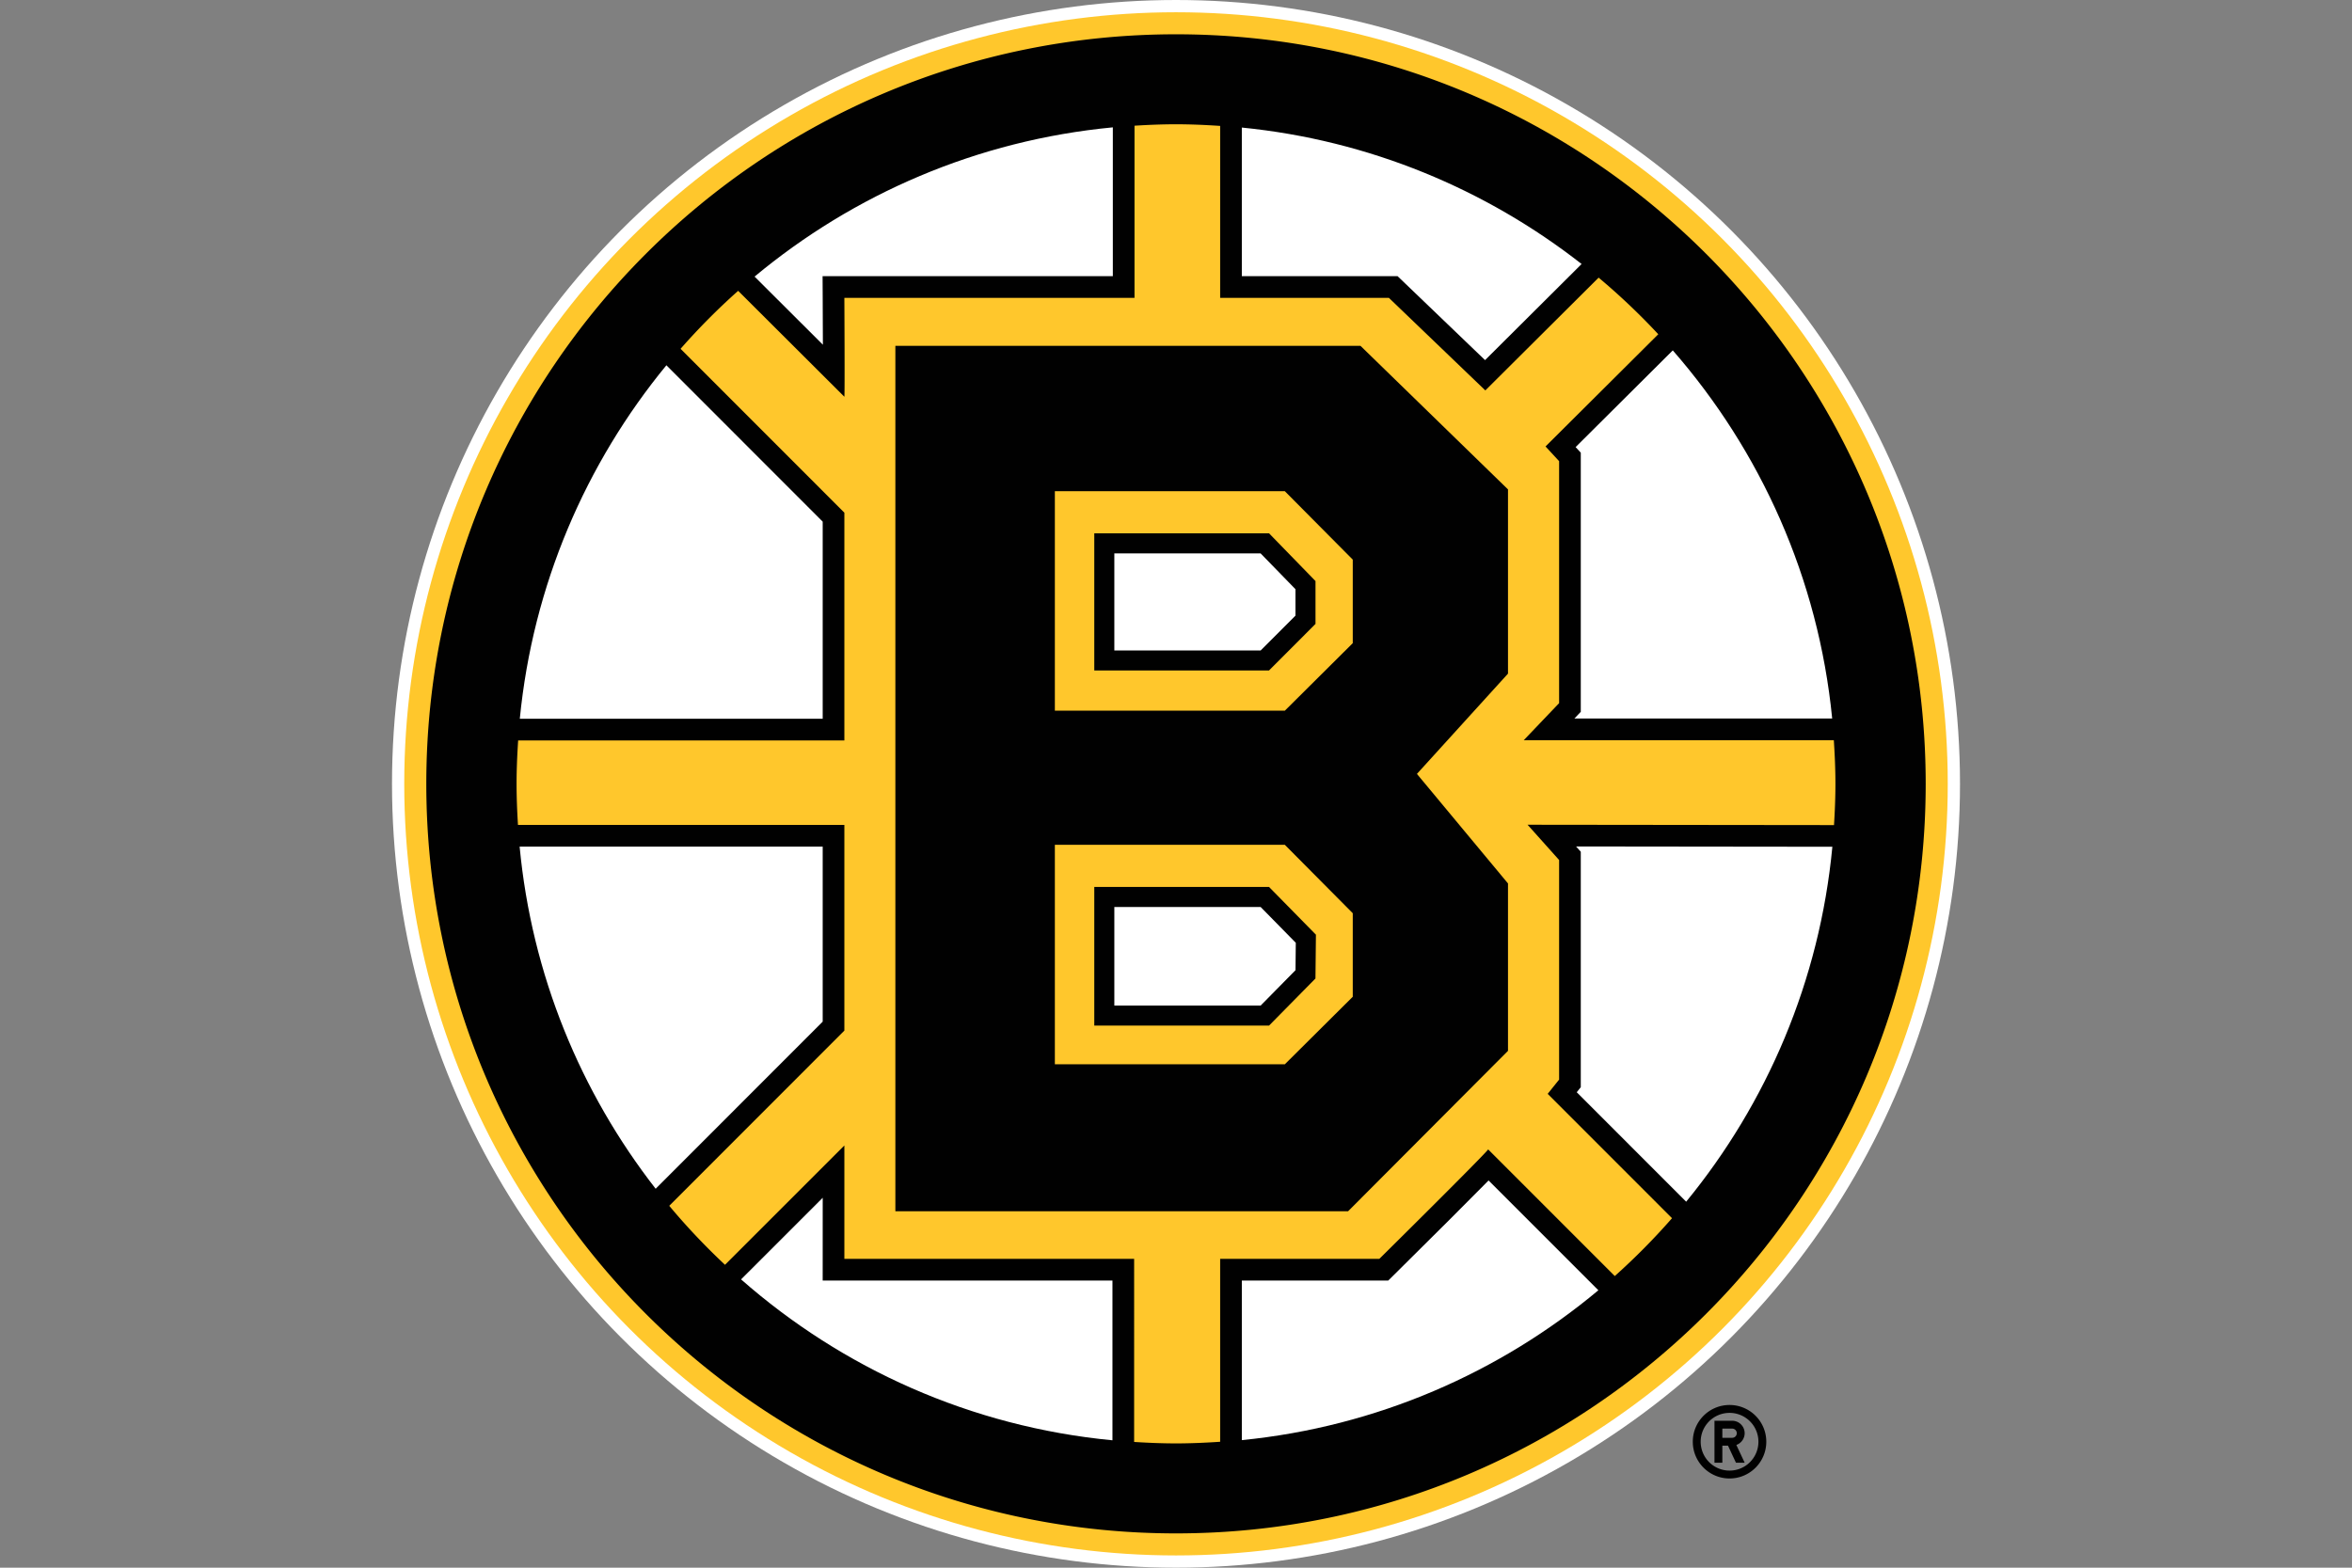 <svg xmlns="http://www.w3.org/2000/svg" viewBox="0 0 960 640" xml:space="preserve" width="960" height="640"><rect x="0" y="0" width="960" height="640" fill="#808080" stroke="none"/><path fill="#010101" d="M705.941 573.577c-8.282 0-15.005 6.714-15.005 15.001 0 8.278 6.723 15.001 15.005 15.001s14.995-6.723 14.995-15c0-8.288-6.713-15.001-14.995-15.001zm0 26.784a11.772 11.772 0 0 1-11.782-11.783c0-6.51 5.264-11.774 11.782-11.774 6.51 0 11.78 5.264 11.78 11.774 0 6.513-5.27 11.783-11.78 11.783zm6.164-15.26a5.085 5.085 0 0 0-5.09-5.082h-7.228v17.123H703v-6.954h2.306l3.246 6.954h3.553l-3.389-7.251a5.095 5.095 0 0 0 3.39-4.79zm-5.09 1.872H703v-3.747h4.015c1.032 0 1.877.84 1.877 1.876a1.878 1.878 0 0 1-1.877 1.871z"/><circle fill="#FFF" cx="480" cy="320" r="320"/><circle fill="#FFC72C" cx="480" cy="320" r="315"/><path fill="#010101" d="M480 14c-169 0-306 137-306 306s137 306 306 306 306-137 306-306S649 14 480 14zm143.5 322.698 12.87 14.395v89.645l-4.657 5.819 50.743 50.765a270.767 270.767 0 0 1-23.36 23.617l-51.673-51.694C604.902 472.483 563 513.92 563 513.92h-64.978v74.676c-5.963.395-11.96.668-18.022.668-5.746 0-11.434-.242-17.09-.597V513.92H344.639s.019-36.677 0-46.28l-48.717 48.71c-8.059-7.564-15.677-15.587-22.756-24.084l71.473-71.525v-83.969H211.418c-.342-5.552-.572-11.134-.572-16.773 0-5.962.263-11.86.644-17.726H344.64V209.3L277.784 142.4a270.76 270.76 0 0 1 23.504-23.672l43.35 43.24c.211-.46 0-40.367 0-40.367h118.427V51.32c5.606-.349 11.242-.585 16.936-.585 6.063 0 12.059.273 18.022.668V121.6h68.872l39.366 37.787 46.24-46.042a270.746 270.746 0 0 1 24.348 23.107l-46.02 45.818 5.541 5.993v98.795l-14.425 15.121h126.557c.386 5.897.652 11.826.652 17.82 0 5.661-.233 11.266-.577 16.84l-125.078-.141z"/><g fill="#FFF"><path d="M454.219 51.993c-55.338 5.263-105.788 27.27-146.229 60.926l27.88 27.808c-.018-6.552-.047-13.527-.076-19.08l-.047-8.894H454.22v-60.76zM335.793 345.62H212.09c4.946 52.392 24.915 100.378 55.527 139.683l68.176-68.223v-71.46zM335.801 488.987l-33.323 33.316c41.293 36.294 93.75 60.156 151.586 65.69v-65.225H335.789l.004-8.85s.006-12.58.008-24.93zM642.608 293.332H747.83c-5.63-57.281-29.24-109.25-65.059-150.291l-39.662 39.484 2.106 2.275v105.8l-2.607 2.732zM591.673 497.904c-11.201 11.18-22.452 22.308-22.452 22.308l-2.583 2.556h-59.769v65.155c55.093-5.464 105.283-27.557 145.526-61.178l-44.816-44.832c-.171.172-.343.347-.514.522-4.175 4.248-9.778 9.865-15.392 15.47zM643.294 345.566l1.92 2.15v96.125l-1.647 2.062 44.666 44.684c32.967-40.228 54.492-90.18 59.672-144.9l-104.61-.121zM570.452 112.753l35.695 34.264 39.407-39.238c-39.035-30.52-86.66-50.544-138.685-55.704v60.678h63.583zM271.996 149.12c-32.923 40.062-54.495 89.8-59.833 144.307h123.63v-80.465l-63.797-63.841z"/></g><path fill="#010101" d="m615.51 199.798-60.216-58.616H365.458V494.5h184.77l65.281-65.502v-68.336l-37.171-44.72 37.171-40.939v-75.204zM552.148 406.92l-27.723 27.567h-93.872v-89.598h93.872l27.723 27.928v34.103zm0-144.353-27.723 27.565h-93.872v-89.599h93.872l27.723 27.93v34.104z"/><path fill="#010101" d="M517.973 418.698h-71.327v-56.603h71.33l19.139 19.485-.192 17.881-18.95 19.237zM517.956 273.723h-71.31v-55.986h71.344l18.95 19.48v17.49l-18.984 19.016z"/><path fill="#FFF" d="m528.76 240.54-14.228-14.62h-59.703v39.619h59.736l14.195-14.216zM528.894 384.89l-14.349-14.615H454.83v40.242h59.72l14.228-14.446z"/></svg>
